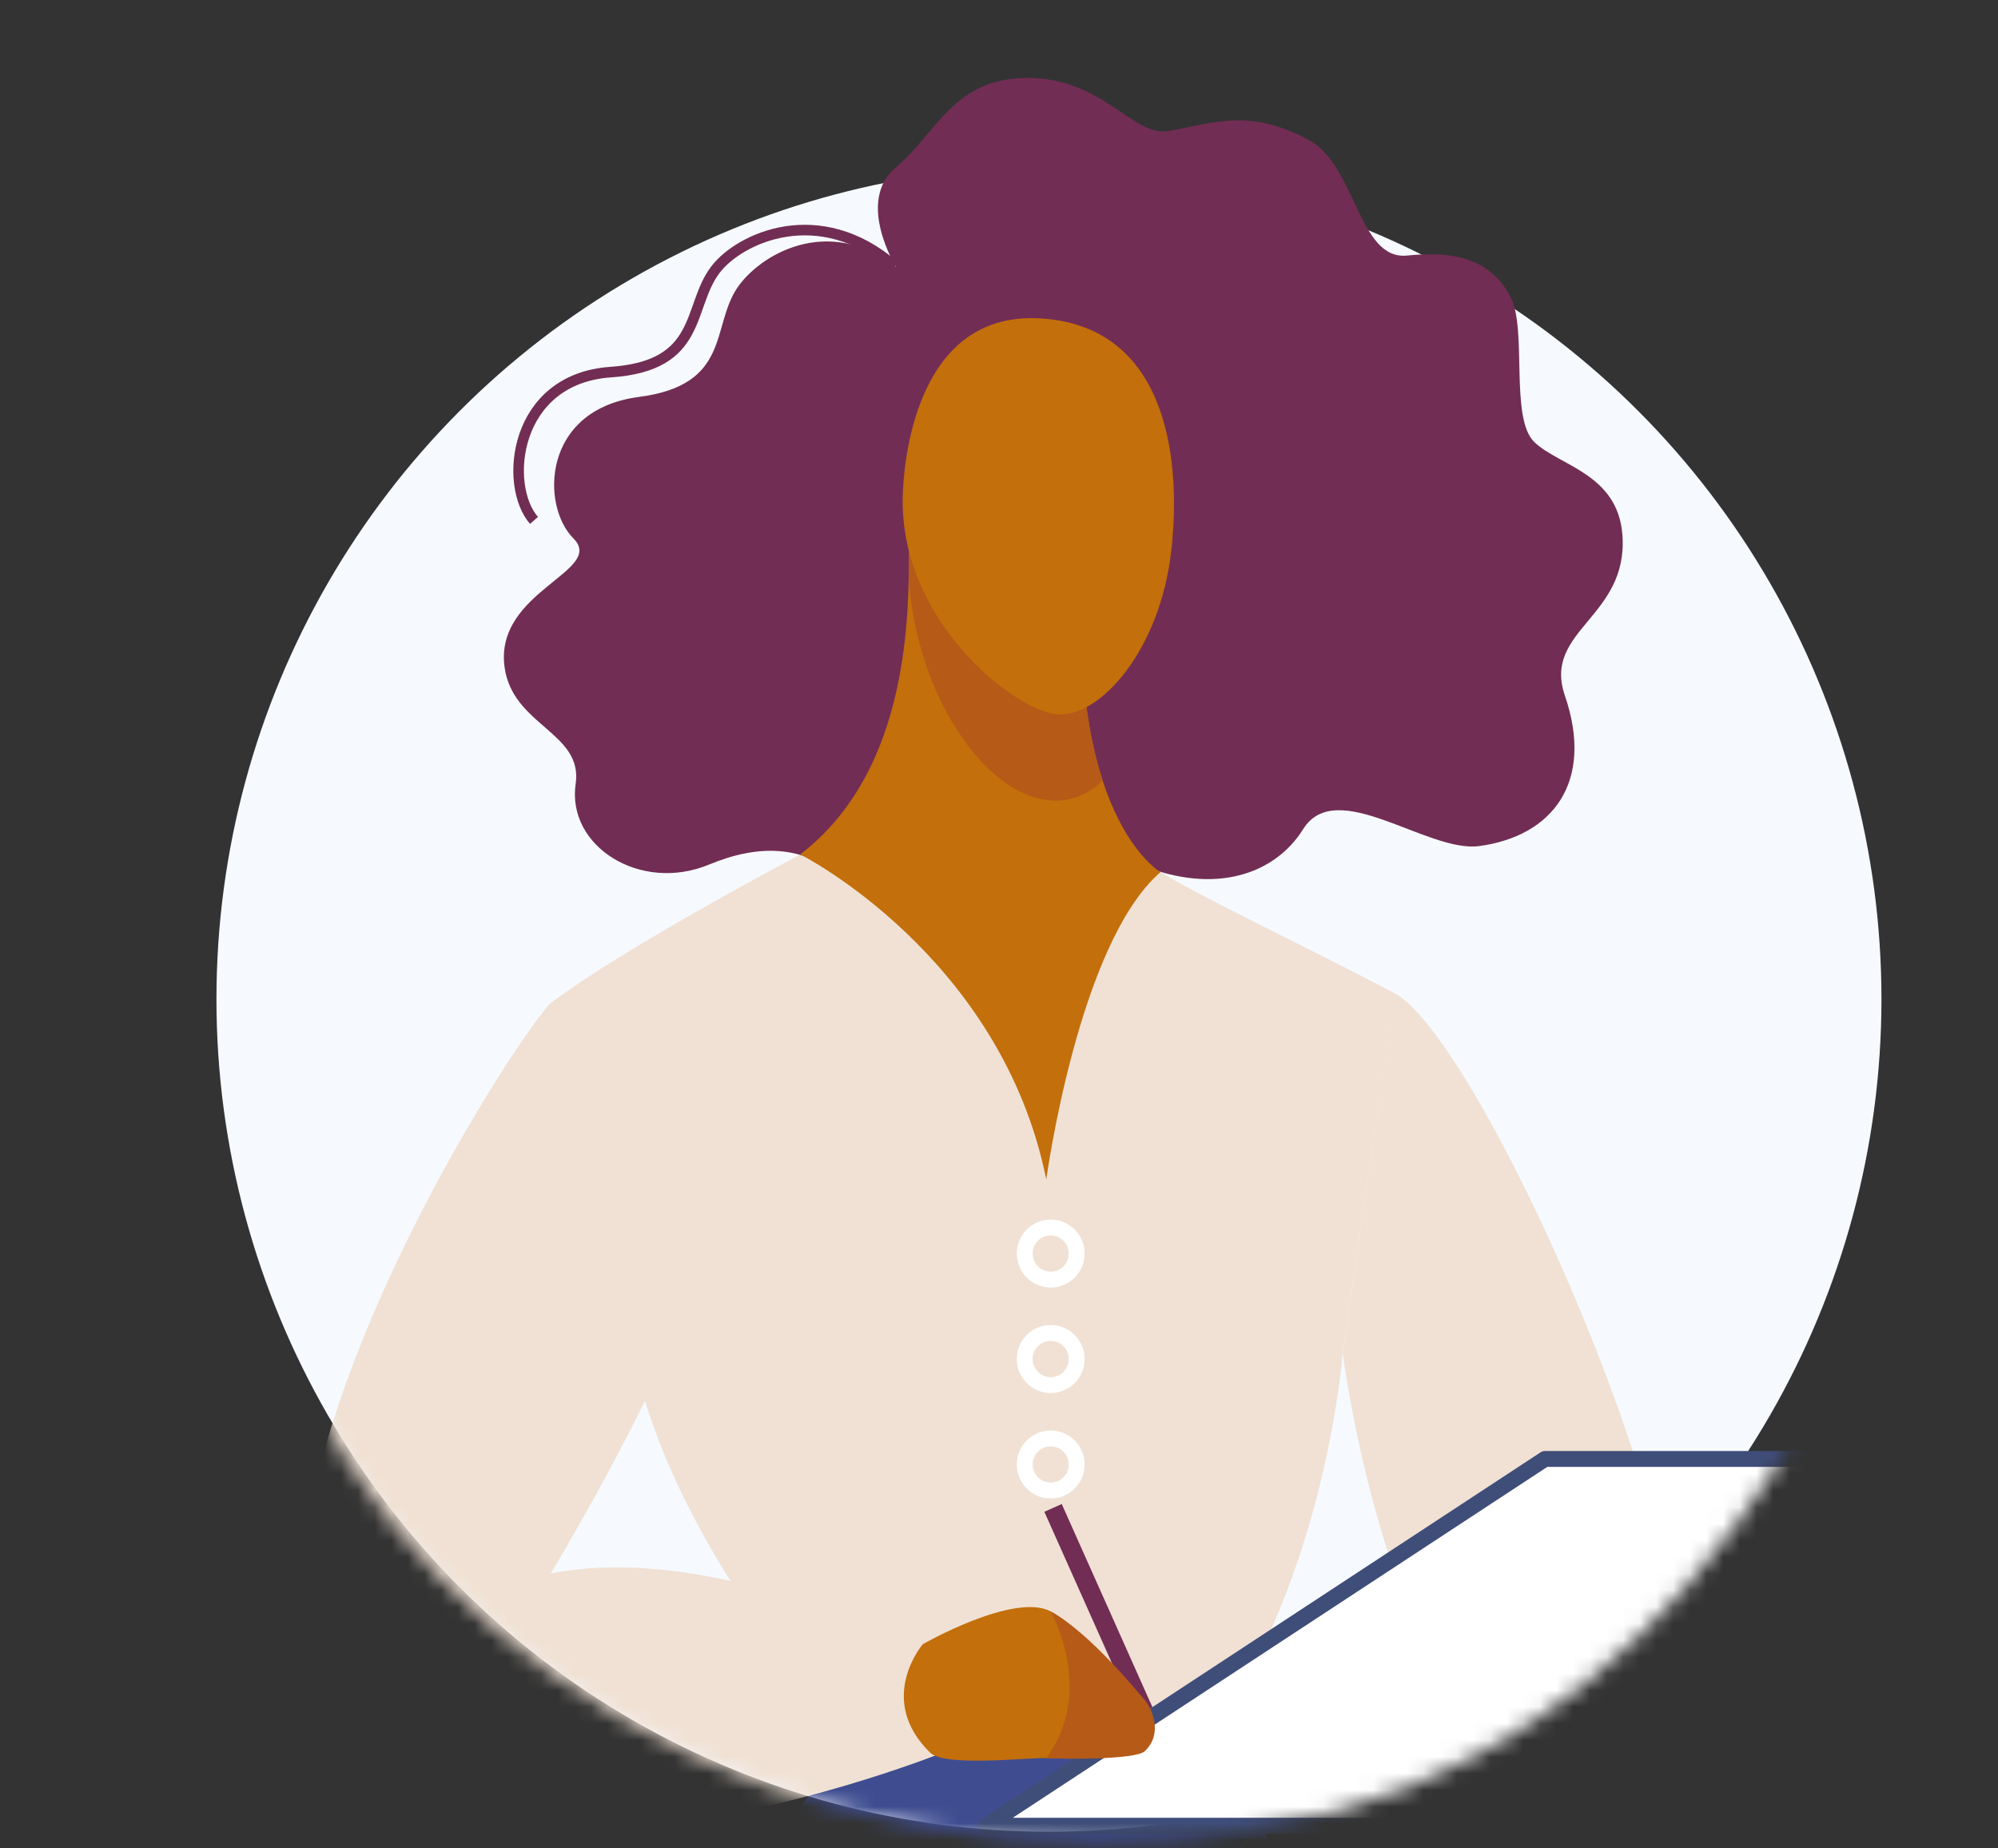 <?xml version="1.0" encoding="UTF-8"?>
<svg width="120px" height="111px" viewBox="0 0 120 111" version="1.1" xmlns="http://www.w3.org/2000/svg" xmlns:xlink="http://www.w3.org/1999/xlink">
    <rect x="0" y="0" width="120" height="111" fill="#333333" stroke="none"/>
    <title>Untitled</title>
    <defs>
        <path d="M65.87,110.68 C94.298,110.68 107.665,91.899 117.344,66.126 C127.023,40.352 94.738,0.704 66.31,0.704 C43.66,0.704 7.232,-0.91 0.236,22.068 C-1.549,27.93 14.395,61.124 14.395,66.126 C14.395,90.732 37.441,110.68 65.87,110.68 Z" id="path-1"></path>
    </defs>
    <g id="Page-1" stroke="none" stroke-width="1" fill="none" fill-rule="evenodd">
        <circle id="Oval-Copy-4" fill="#F6FAFF" fill-rule="nonzero" cx="63" cy="60" r="50"></circle>
        <g id="Group-63-Copy-3">
            <mask id="mask-2" fill="white">
                <use xlink:href="#path-1"></use>
            </mask>
            <g id="Mask"></g>
            <g id="character-21" mask="url(#mask-2)">
                <g transform="translate(18.096, 4.68)" id="WOMAN">
                    <g id="LEGS" transform="translate(18.698, 99.607)" fill="#3F4D90" fill-rule="nonzero">
                        <g id="LEGS-2">
                            <path d="M14.369,0.156 C14.369,0.156 -0.908,18.696 0.179,31.061 C1.265,43.425 13.93,47.082 37.242,46.809 C37.242,46.809 37.924,65.356 50.03,95.357 C50.03,95.357 55.648,96.445 62.551,95.357 C62.551,95.357 68.394,95.948 72.735,95.328 C72.735,95.328 81.991,34.668 80.866,28.516 C79.375,20.363 49.913,13.009 42.287,11.243 L35.911,0.156 C35.911,0.156 23.109,1.786 14.369,0.156 Z" id="Path"></path>
                        </g>
                    </g>
                    <g id="BLOUSE" transform="translate(13.857, 46.539)" fill="#F0E1D4" fill-rule="nonzero">
                        <path d="M48.688,30.023 C48.688,30.023 47.739,43.27 40.691,53.256 C40.691,53.256 29.171,55.226 19.154,53.256 C19.154,53.256 9.229,42.789 6.384,31.446 C6.384,31.446 -3.067,12.224 1.209,8.963 C5.484,5.702 16.122,0.09 16.122,0.09 L37.761,1.155 C40.432,2.782 46.127,5.442 51.818,8.431 L48.688,30.023 Z" id="Path"></path>
                        <ellipse id="Oval" stroke="#FFFFFF" stroke-width="0.953" stroke-linejoin="round" cx="31.153" cy="24.06" rx="1.561" ry="1.565"></ellipse>
                        <ellipse id="Oval" stroke="#FFFFFF" stroke-width="0.953" stroke-linejoin="round" cx="31.153" cy="30.394" rx="1.561" ry="1.565"></ellipse>
                        <ellipse id="Oval" stroke="#FFFFFF" stroke-width="0.953" stroke-linejoin="round" cx="31.153" cy="36.727" rx="1.561" ry="1.565"></ellipse>
                    </g>
                    <g id="RIGHT_HAND" transform="translate(41.07, 54.91)" fill-rule="nonzero">
                        <path d="M24.592,0.059 C30.281,3.048 47.023,41.525 40.056,45.593 C25.588,54.052 21.475,21.654 21.475,21.654 L24.592,0.059 Z" id="Path" fill="#F0E1D4"></path>
                        <path d="M33.969,46.794 C35.923,47.631 40.963,46.089 46.564,42.409 C52.165,38.73 45.811,36.301 45.811,36.301 C45.811,36.301 38.365,33.304 33.822,35.464 C29.28,37.623 30.228,45.178 33.969,46.794 Z" id="Path" fill="#B65A18"></path>
                        <polygon id="Path" stroke="#3F4D79" stroke-width="0.953" fill="#FFFFFF" stroke-linejoin="round" points="64.206 28.022 33.624 28.022 0.067 50.048 30.647 50.048"></polygon>
                        <path d="M52.898,37.109 C52.898,36.309 47.826,31.601 45.886,33.379 C45.073,34.123 45.026,40.506 45.102,41.658 C45.339,45.324 52.856,41.214 52.898,37.109 Z" id="Path" fill="#C36F0B"></path>
                    </g>
                    <g id="LEFT_HAND" transform="translate(0, 54.575)">
                        <path d="M15.052,0.927 C13.314,2.31 -5.137,30.478 1.392,43.449 C8.758,58.09 38.682,45.933 38.682,45.933 C38.682,45.933 34.886,44.761 37.325,39.87 C37.325,39.87 24.944,33.264 14.985,35.234 C14.985,35.234 22.709,22.394 23.522,17.367 C24.335,12.34 21.286,-4.031 15.052,0.927 Z" id="Path" fill="#F0E1D4" fill-rule="nonzero"></path>
                        <line x1="45.15" y1="31.298" x2="50.603" y2="43.511" id="Path" stroke="#722D54" stroke-width="1.143"></line>
                        <g id="ARM" transform="translate(36.061, 37.164)" fill-rule="nonzero">
                            <path d="M1.272,2.314 C1.272,2.314 6.76,-0.824 8.952,0.352 C11.354,1.637 14.236,5.709 14.5,6.393 C14.763,7.078 14.688,7.789 14.647,8.523 C14.605,9.256 9.638,9.214 8.683,9.159 C7.728,9.104 2.603,9.713 1.708,8.834 C-1.576,5.61 1.272,2.314 1.272,2.314 Z" id="Path" fill="#C36F0B"></path>
                            <path d="M8.681,9.159 C9.643,9.214 14.034,9.269 14.593,8.747 C15.703,7.714 15.067,6.171 14.511,5.566 C14.002,5.01 11.292,1.637 8.95,0.357 C8.95,0.357 11.666,5.096 8.681,9.164" id="Path" fill="#B65A18"></path>
                        </g>
                    </g>
                    <g id="HEAD" transform="translate(12.02, 0)">
                        <g id="HAIR">
                            <path d="M23.695,11.345 C23.695,11.345 21.256,7.404 23.695,5.367 C26.134,3.33 27.138,0.022 31.554,-9.92250963e-05 C36.115,-0.022 37.934,3.544 40.023,3.192 C42.861,2.715 44.851,1.798 48.456,3.705 C51.34,5.231 51.461,10.955 54.386,10.666 C56.713,10.436 59.297,10.583 60.618,13.177 C61.62,15.14 60.551,20.445 62.04,21.872 C63.529,23.298 67.049,23.763 67.326,27.441 C67.693,32.412 62.518,33.143 63.87,37.089 C65.65,42.279 63.139,45.536 58.721,46.129 C55.614,46.543 50.155,41.91 48.153,45.11 C46.445,47.837 42.868,49.05 38.47,47.286 C34.073,45.521 31.357,46.062 28.647,47.217 C25.937,48.372 22.617,50.001 20.381,48.031 C18.146,46.06 15.448,46.005 12.471,47.239 C8.341,48.951 3.908,46.136 4.458,42.394 C4.913,39.302 0.681,38.912 0.19,35.397 C-0.451,30.805 6.287,29.623 4.322,27.652 C2.357,25.682 2.427,19.921 8.249,19.158 C13.772,18.438 12.59,14.988 14.147,12.629 C15.461,10.657 19.563,8.153 23.695,11.345 Z" id="Path" fill="#722D54" fill-rule="nonzero"></path>
                            <path d="M1.957,26.571 C0.12,24.485 0.706,18.067 6.563,17.666 C12.119,17.288 11.147,13.771 12.848,11.519 C14.281,9.626 19.082,7.366 23.627,11.32" id="Path" stroke="#722D54" stroke-width="0.635"></path>
                        </g>
                        <g id="NECK" transform="translate(17.864, 28.124)" fill-rule="nonzero">
                            <path d="M6.62,0.156 C6.578,3.671 6.797,13.366 0.082,18.504 C0.082,18.504 12.139,24.575 14.86,38.027 C14.86,38.027 16.775,23.849 21.72,19.568 C21.72,19.568 15.86,16.237 17.147,0.149 L6.62,0.156 Z" id="Path" fill="#C36F0B"></path>
                            <path d="M18.251,14.087 C17.416,14.844 16.475,15.276 15.453,15.276 C11.222,15.276 7.01,8.814 6.605,1.905 C6.618,1.225 6.618,0.633 6.625,0.156 L17.152,0.156 C16.623,6.696 17.283,11.131 18.251,14.087 Z" id="Path" fill="#B65A18"></path>
                        </g>
                        <path d="M24.103,25.099 C24.149,23.332 24.77,14.094 32.231,14.434 C39.692,14.774 40.903,22.314 40.235,28.36 C39.567,34.407 35.894,38.482 33.325,38.211 C30.756,37.939 23.899,32.572 24.103,25.099 Z" id="HEAD-2" fill="#C36F0B" fill-rule="nonzero"></path>
                    </g>
                </g>
            </g>
        </g>
    </g>
</svg>